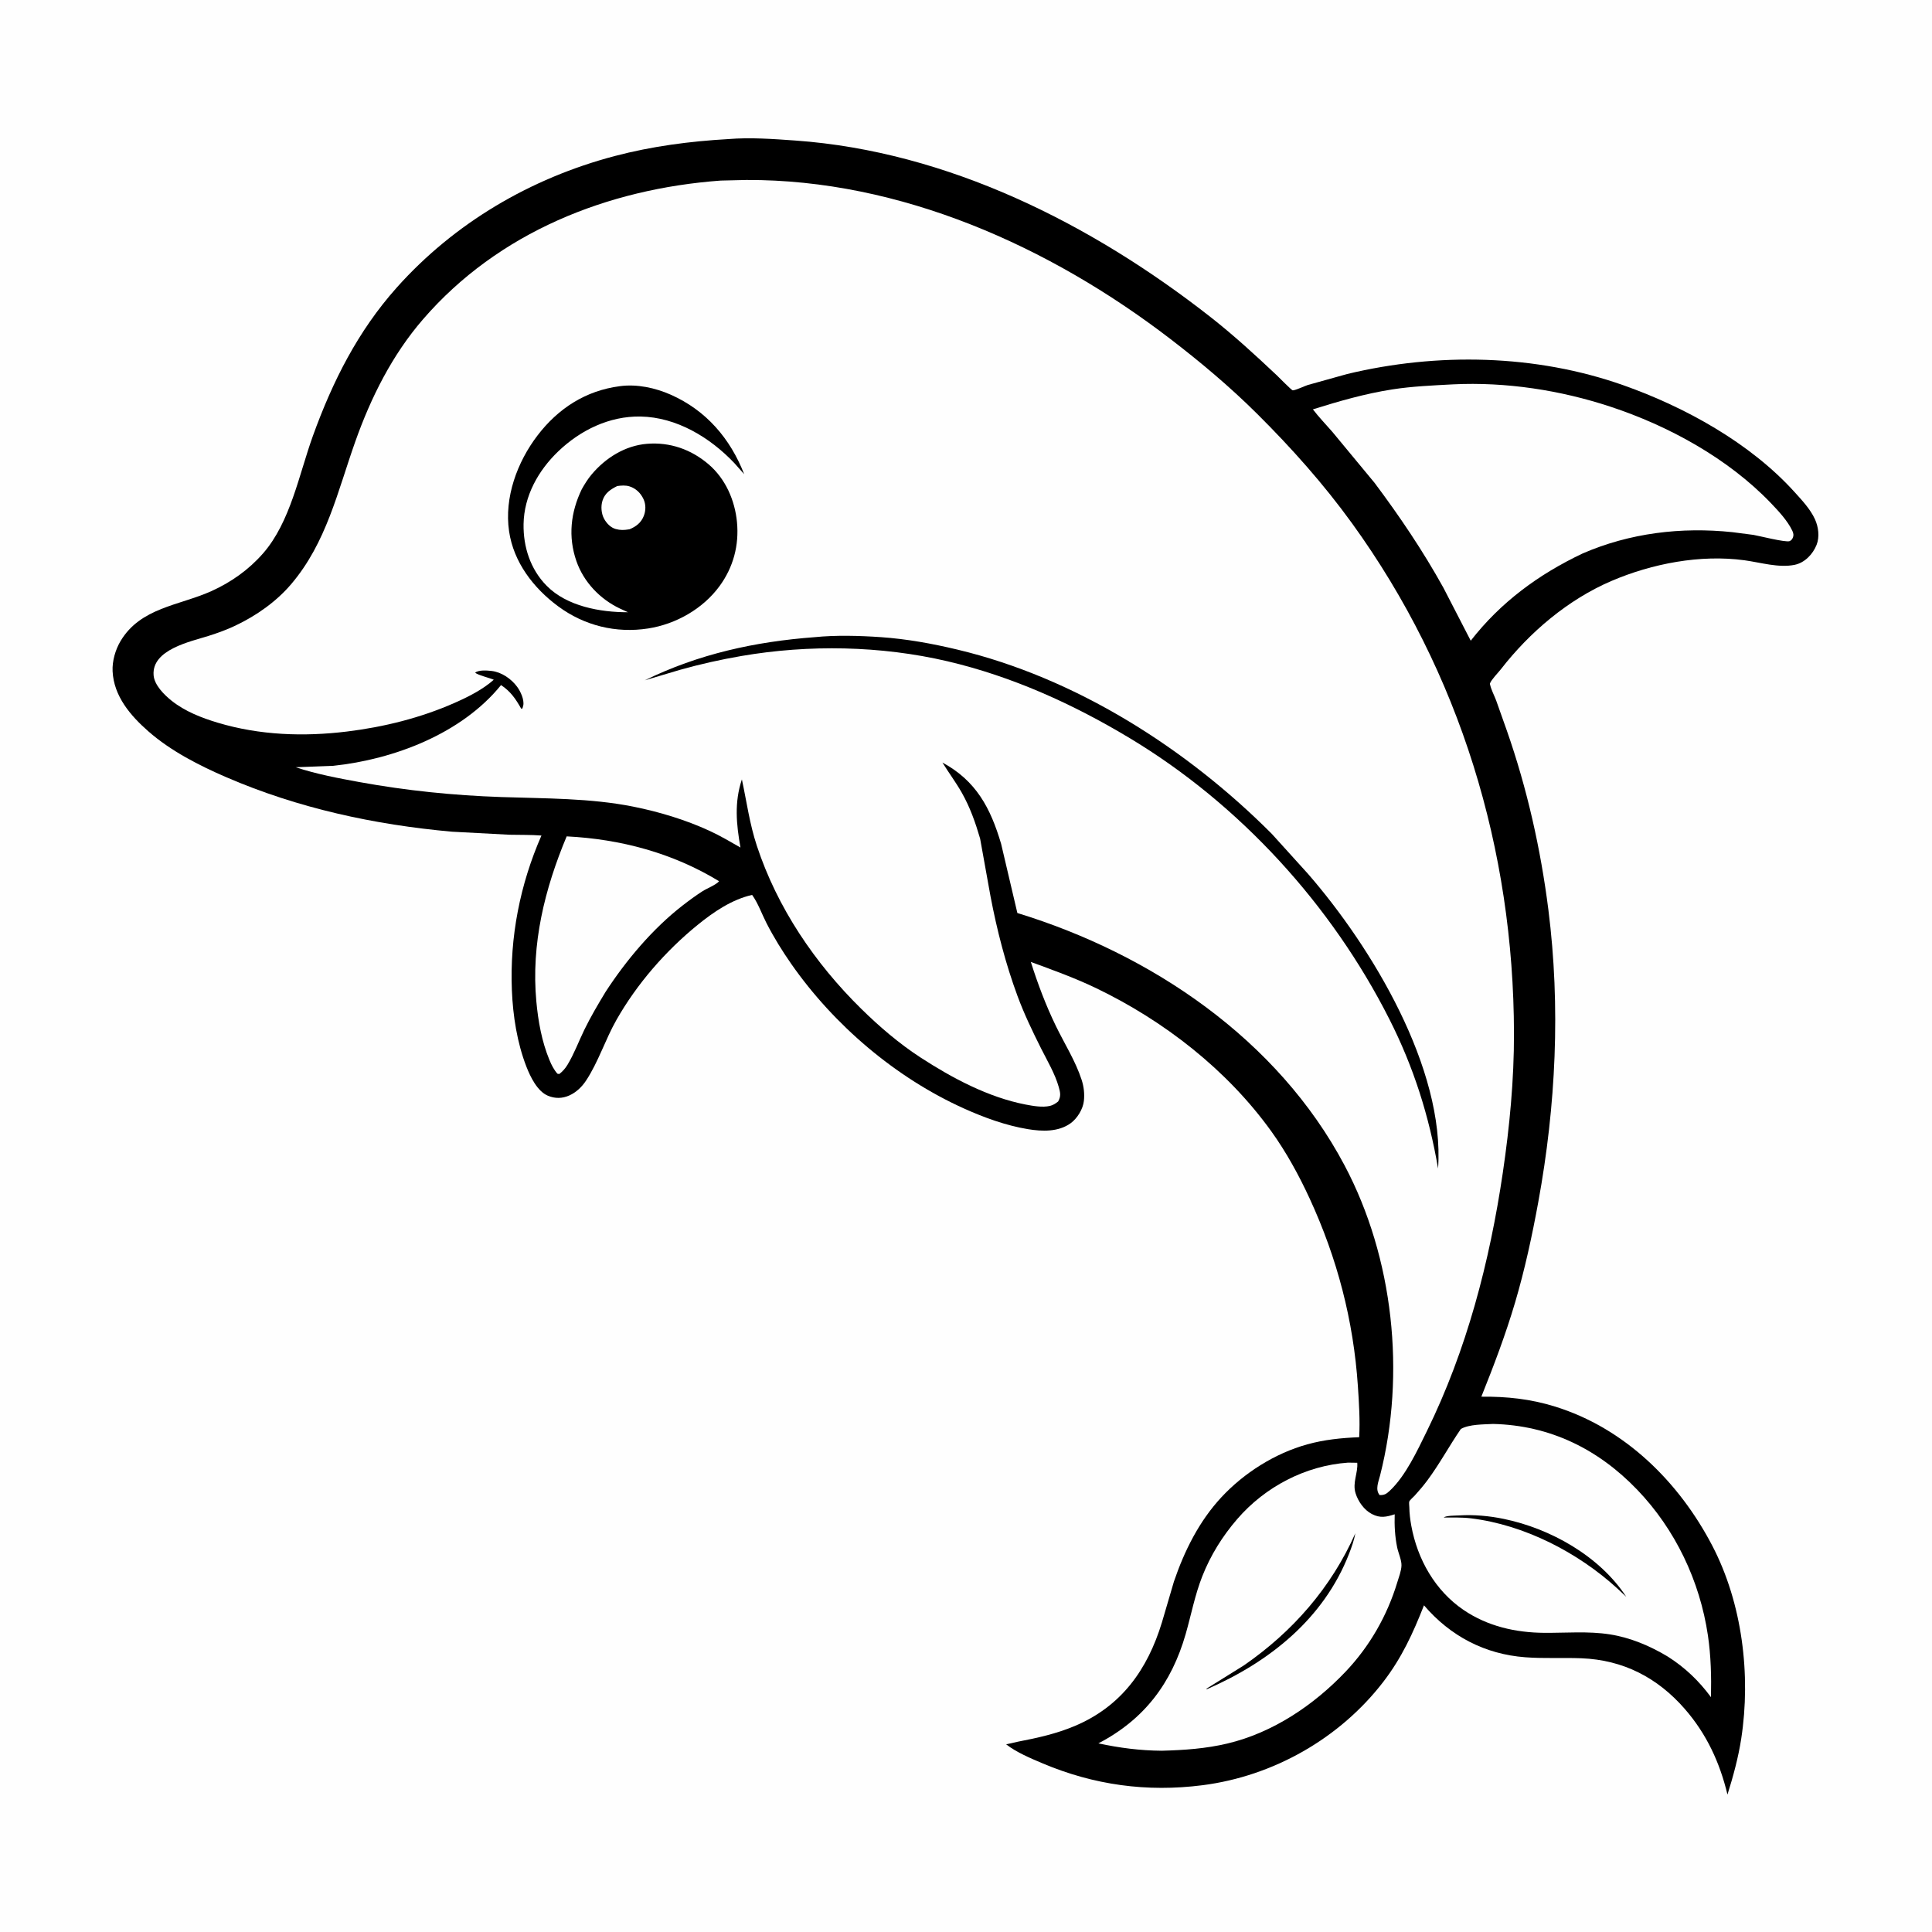 <svg version="1.1" xmlns="http://www.w3.org/2000/svg" style="display: block;" viewBox="0 0 2048 2048" width="1024" height="1024">
<path transform="translate(0,0)" fill="rgb(254,254,254)" d="M -0 -0 L 2048 0 L 2048 2048 L -0 2048 L -0 -0 z"/>
<path transform="translate(0,0)" fill="rgb(0,0,0)" d="M 772.002 147.429 C 795.411 145.506 819.782 147.311 843.155 148.977 C 1004.51 160.472 1157.06 237.301 1282.75 335.729 C 1307.57 355.165 1330.59 376.265 1353.5 397.881 C 1355.48 399.744 1369.03 413.634 1370.31 413.773 C 1372.67 414.027 1383.27 409.085 1386.19 408.156 L 1427.96 396.5 C 1523.44 373.488 1627.86 375.49 1720.91 408.402 C 1786.27 431.516 1855.28 469.586 1902.26 521.549 C 1910.11 530.226 1919.08 539.727 1923.96 550.5 C 1927.64 558.617 1929 569.085 1925.67 577.52 C 1921.78 587.358 1913.2 596.479 1902.54 598.71 C 1885.59 602.256 1866.04 596.188 1849.08 593.893 C 1802.36 587.57 1751.17 597.446 1708.21 615.842 C 1662.21 635.538 1621.46 670.167 1590.93 709.5 C 1587.88 713.431 1581.05 720.182 1579.36 724.565 C 1579.25 724.833 1579.42 725.137 1579.48 725.419 C 1580.61 730.925 1583.87 736.969 1585.91 742.314 L 1597.36 774.582 C 1618.84 836.056 1633.16 899.812 1641.35 964.375 C 1654.39 1067.21 1649.3 1172.29 1630.67 1274.09 C 1624.11 1309.93 1616.39 1345.74 1606.05 1380.71 C 1596 1414.72 1583.5 1447.64 1570.29 1480.53 C 1597.41 1480.31 1622.18 1482.91 1648.24 1490.97 C 1722.21 1513.82 1779.9 1570.94 1815.13 1638.58 C 1846.89 1699.57 1856.19 1775.45 1845.78 1843.05 C 1842.67 1863.2 1837.3 1882.89 1831.19 1902.32 C 1823.04 1868.32 1809.08 1838.1 1785.94 1811.53 C 1756.97 1778.29 1720.65 1759.57 1676.32 1757.83 C 1656.49 1757.05 1636.74 1758.27 1616.88 1756.77 C 1573.92 1753.55 1537.34 1734.31 1509.48 1701.7 C 1497.85 1731.29 1485.94 1757.3 1466.43 1782.71 C 1420.38 1842.69 1349.82 1882.8 1274.72 1892.41 C 1215.85 1899.94 1159.73 1892.29 1105 1869.16 C 1092.3 1863.79 1077.45 1857.54 1066.55 1849.08 L 1079.08 1846.25 C 1099.85 1842.25 1119.71 1837.88 1139.3 1829.62 C 1188.71 1808.82 1216.47 1769.82 1231.71 1719.74 L 1244.44 1676.43 C 1255.53 1643.89 1271.12 1612.58 1294.66 1587.22 C 1318.73 1561.29 1351.52 1540.59 1385.68 1531.11 C 1403.9 1526.05 1421.99 1524.26 1440.8 1523.49 C 1441.76 1505.51 1440.62 1487.25 1439.41 1469.3 C 1434.73 1399.65 1417.49 1333.75 1388.26 1270.43 C 1376.93 1245.89 1363.62 1221.53 1347.84 1199.54 C 1300.94 1134.19 1234.05 1082.13 1161.78 1047.4 C 1139.43 1036.66 1115.95 1028.23 1092.71 1019.67 C 1100.1 1042.98 1108.62 1065.63 1119.31 1087.65 C 1128.43 1106.42 1140.11 1124.77 1146.58 1144.67 C 1148.95 1151.96 1149.77 1159.35 1148.97 1167 C 1148.05 1175.68 1141.9 1185.64 1134.9 1190.69 C 1121.83 1200.1 1104.6 1199.43 1089.5 1196.93 C 1066.12 1193.05 1043.14 1184.65 1021.6 1174.93 C 949.375 1142.34 884.141 1086.77 838.861 1021.93 C 829.157 1008.03 820.129 993.431 812.417 978.336 C 807.44 968.593 803.645 957.529 797.277 948.639 C 775.948 953.433 756.571 966.606 739.812 980.199 C 705.661 1007.9 675.167 1042.91 653.43 1081.2 C 641.678 1101.9 634.202 1125.91 621.192 1145.56 C 616.857 1152.11 610.843 1157.93 603.613 1161.18 C 596.104 1164.56 588.386 1164.7 580.778 1161.5 C 569.569 1156.79 562.184 1141.44 558.009 1130.71 C 548.163 1105.4 543.736 1076.91 542.621 1049.89 C 540.287 993.315 551.215 937.588 573.957 885.7 C 562.773 884.806 551.36 885.143 540.127 884.856 L 479.142 881.637 C 396.897 874.246 315.985 856.767 239.976 823.926 C 210.981 811.398 181.213 796.209 157.323 775.296 C 138.31 758.653 120.595 737.952 119.352 711.5 C 118.846 700.747 122.356 688.576 127.881 679.382 C 149.118 644.042 189.723 642.007 223.871 626.707 C 244.802 617.329 263.582 604.032 278.724 586.752 C 307.914 553.442 316.92 502.941 331.722 461.976 C 352.585 404.238 379.37 351.008 420.483 304.928 C 481.707 236.306 562.564 188.907 651.445 165.456 C 691.005 155.017 731.222 149.767 772.002 147.429 z"/>
<path transform="translate(0,0)" fill="rgb(254,254,254)" d="M 600.69 886.592 C 657.95 889.476 713.107 904.173 762.242 934.123 C 759.351 937.854 749.123 941.882 744.672 944.746 C 737.372 949.443 730.385 954.582 723.53 959.901 C 691.852 984.476 663.647 1017.99 641.853 1051.56 C 634.017 1064.51 625.995 1078.06 619.401 1091.65 C 613.514 1103.79 608.638 1116.97 601.702 1128.5 C 599.348 1132.41 596.507 1135.72 592.87 1138.5 L 590.882 1138.18 C 587.109 1133.88 584.639 1128.96 582.463 1123.71 C 574.31 1104.05 570.485 1082.61 568.539 1061.5 C 562.93 1000.65 577.341 942.38 600.69 886.592 z"/>
<path transform="translate(0,0)" fill="rgb(254,254,254)" d="M 1428.97 1550.45 L 1438.74 1550.6 C 1439.66 1561.41 1433.45 1571.67 1436.95 1582.88 C 1439.67 1591.61 1445.99 1600.65 1454.25 1604.93 C 1463.08 1609.51 1469.49 1608.08 1478.44 1605.21 C 1478.06 1617.06 1478.66 1628.76 1481.07 1640.39 C 1482.28 1646.22 1485.8 1653.71 1485.63 1659.5 C 1485.46 1665.2 1482.77 1672.1 1481.12 1677.53 C 1470.42 1712.79 1451.87 1745.19 1426.45 1771.96 C 1392.68 1807.53 1349.31 1836.74 1301.12 1848.2 C 1278.12 1853.67 1255.06 1855.22 1231.53 1855.85 C 1208.64 1855.69 1186.7 1852.86 1164.34 1848.04 C 1212.89 1822.76 1241.91 1784.4 1256.89 1732.07 C 1262.77 1711.55 1266.58 1691.02 1274.43 1671.03 C 1283.24 1648.62 1295.79 1628.49 1311.49 1610.3 C 1341 1576.09 1383.75 1553.66 1428.97 1550.45 z"/>
<path transform="translate(0,0)" fill="rgb(0,0,0)" d="M 1436.74 1625.32 C 1435.4 1632.7 1432.78 1640.05 1430.07 1647.03 C 1403.29 1715.9 1345.56 1761.79 1279.5 1790.57 L 1278.61 1790.27 L 1318.5 1765.43 C 1370.27 1729.69 1411.13 1682.98 1436.74 1625.32 z"/>
<path transform="translate(0,0)" fill="rgb(254,254,254)" d="M 1582.83 1509.44 C 1642.9 1510.89 1694.1 1536.02 1735.51 1579.17 C 1775.96 1621.31 1801.91 1675.92 1810.46 1733.62 C 1813.66 1755.22 1814.19 1777.27 1813.71 1799.07 C 1800.9 1781.74 1786.21 1767.66 1768.03 1756.12 C 1749.21 1744.75 1728.23 1735.89 1706.4 1732.49 C 1683.57 1728.93 1660.01 1731.03 1637 1730.87 C 1606.49 1730.64 1576.93 1723.93 1551.5 1706.67 C 1521.28 1686.16 1502.54 1652.96 1496.04 1617.37 C 1494.83 1610.71 1494.06 1604.5 1493.94 1597.71 C 1493.92 1596.49 1493.47 1592.71 1493.88 1591.67 C 1494.52 1590.08 1498.34 1586.84 1499.6 1585.44 C 1504.25 1580.32 1508.75 1575.05 1512.89 1569.5 C 1525.9 1552.07 1536.26 1532.65 1548.6 1514.73 C 1557.6 1509.7 1572.63 1510 1582.83 1509.44 z"/>
<path transform="translate(0,0)" fill="rgb(0,0,0)" d="M 1546.8 1606.42 C 1562.42 1605.43 1578.64 1606.92 1593.93 1610.07 C 1643.59 1620.29 1695.67 1649.52 1723.95 1692.74 L 1714.4 1683.8 C 1672.54 1645.58 1615.71 1616.29 1558.97 1609.46 C 1549.66 1608.34 1539.89 1608.7 1530.5 1608.62 C 1532.58 1606.49 1543.49 1606.61 1546.8 1606.42 z"/>
<path transform="translate(0,0)" fill="rgb(254,254,254)" d="M 1540.3 407.428 C 1596.34 404.706 1653.85 413.549 1707 431.053 C 1768.66 451.36 1831.74 485.89 1876.99 533.066 C 1885.03 541.447 1894.85 551.917 1899.89 562.536 C 1901.14 565.17 1901.57 567.331 1900.42 570.118 C 1899.79 571.63 1898.62 573.029 1897 573.633 C 1892.85 575.181 1864.54 568.008 1858.71 567.001 L 1836.43 564.118 C 1782.38 558.421 1727.69 564.974 1677.68 586.685 C 1631.07 608.752 1590.81 638.337 1559.04 679.169 L 1530.05 623 C 1508.42 583.992 1483.84 547.565 1457.13 511.883 L 1412.16 457.562 C 1405.34 449.709 1398.02 442.217 1391.73 433.925 C 1419.48 425.24 1447.06 417.279 1475.87 412.793 C 1497.05 409.493 1518.9 408.585 1540.3 407.428 z"/>
<path transform="translate(0,0)" fill="rgb(254,254,254)" d="M 764.009 191.418 L 791.194 190.775 C 954.481 190.172 1112.75 261.219 1240.48 359.194 C 1272.53 383.776 1303.84 410.071 1332.5 438.556 C 1368.96 474.791 1403.12 513.108 1433.27 554.795 C 1547.74 713.048 1604.55 900.83 1604.88 1095.47 C 1604.97 1144.78 1600.25 1194.27 1593.06 1243 C 1579.11 1337.48 1554.72 1431.29 1512.46 1517.26 C 1502.39 1537.76 1490.05 1564.46 1473.3 1580.19 C 1469.57 1583.69 1467.53 1584.95 1462.5 1584.86 C 1457.51 1579.01 1461.25 1570.76 1462.98 1563.91 C 1490.23 1456.32 1477.32 1333.4 1425.2 1235.18 C 1354.34 1101.63 1220.53 1011.36 1078.45 967.834 L 1061.23 894.507 C 1050.01 856.557 1034.79 827.695 998.993 808.307 C 1005.65 819.079 1013.27 829.246 1019.52 840.272 C 1028.32 855.779 1033.99 871.93 1038.97 888.977 L 1049.96 950 C 1056.74 985.711 1065.99 1021.73 1078.61 1055.83 C 1085.73 1075.07 1094.47 1093.21 1103.65 1111.52 C 1110.15 1124.46 1118.42 1138.34 1122.33 1152.3 C 1124.02 1158.3 1124.84 1162.05 1121.65 1167.65 C 1118.94 1169.77 1116.42 1171.5 1113.02 1172.3 C 1105.04 1174.16 1095.12 1172.39 1087.17 1170.86 C 1047.78 1163.26 1009.36 1142.8 975.998 1121.12 C 953.2 1106.31 932.252 1088.35 912.889 1069.32 C 863.762 1021.02 823.993 962.321 802.309 896.64 C 794.591 873.263 791.549 850.069 786.434 826.203 C 778.288 850.479 780.518 873.724 784.931 898.408 C 774.251 892.338 763.474 885.95 752.315 880.801 C 726.827 869.041 698.861 860.588 671.361 855.081 C 625.729 845.943 577.733 846.497 531.338 844.906 C 480.571 843.166 431.028 838.119 381 829.031 C 358.411 824.928 335.266 820.528 313.428 813.315 L 353.144 811.804 C 417.504 805.031 489.4 777.741 531.122 726.206 C 541.297 732.961 546.579 740.773 552.5 751.24 L 553.779 751 L 554.684 747.842 C 555.897 741.623 551.74 732.84 548.17 727.995 C 541.948 719.551 531.608 712.413 521 711.223 C 516.296 710.695 507.597 710.026 503.723 713 C 505.553 715.353 519.406 718.725 523.423 720.556 C 511.539 731.11 496.279 738.722 481.827 745.11 C 445.775 761.048 406.737 770.707 367.687 775.47 C 321.84 781.06 275.235 779.424 230.781 766.088 C 213.575 760.926 196.203 754.132 182 742.88 C 174.094 736.617 163.604 726.201 162.818 715.714 C 160.782 688.548 201.827 680.16 221.06 674.08 C 230.728 671.023 240.055 667.661 249.229 663.319 C 271.517 652.769 292.772 637.936 308.801 619.05 C 346.11 575.093 357.866 520.927 376.656 467.979 C 393.275 421.147 415.705 376.306 448.393 338.5 C 528.287 246.097 643.952 200.207 764.009 191.418 z"/>
<path transform="translate(0,0)" fill="rgb(0,0,0)" d="M 863.626 675.421 C 885.982 673.143 911.387 673.848 933.798 675.405 C 961.111 677.302 988.132 682.218 1014.74 688.565 C 1140.12 718.479 1257.62 793.122 1348.12 883.883 L 1386.47 926.247 C 1454.15 1004 1531.76 1132.71 1524.42 1238.66 C 1514.81 1182.71 1498.52 1131.24 1472.84 1080.46 C 1411.51 959.212 1314.32 852.681 1197.7 782.535 C 1137.55 746.353 1072.8 716.977 1004.24 700.943 C 933.725 684.451 857.349 683.109 786.017 695.37 C 764.127 699.132 742.381 703.985 721 709.999 L 683.522 721.153 C 740.602 693.206 800.515 680.14 863.626 675.421 z"/>
<path transform="translate(0,0)" fill="rgb(0,0,0)" d="M 657.047 409.37 C 675.141 406.907 694.603 411.098 711.155 418.452 C 748.636 435.103 774.127 464.909 788.872 502.664 L 778.441 490.906 C 752.789 463.81 717.193 442.204 679 441.536 C 645.955 440.958 615.189 455.977 591.677 478.553 C 570.559 498.828 555.468 525.78 555.001 555.625 C 554.622 579.814 562.258 603.478 579.498 620.955 C 601.038 642.793 636.368 649.069 665.681 649.008 L 657.207 645.12 C 636.095 635.119 618.803 617.1 611.056 594.921 C 601.993 568.971 604.914 543.049 616.681 518.643 C 619.796 513.112 623.003 507.875 627.094 503 C 641.884 485.375 662.623 472.348 685.885 470.459 C 710.211 468.484 732.688 476.4 751.14 492.181 C 769.063 507.511 779.029 530.329 781.232 553.5 C 783.57 578.083 777.329 601.37 762.767 621.275 C 745.133 645.381 716.506 661.618 687.139 666.193 C 653.035 671.505 619.452 663.26 591.653 642.711 C 565.479 623.363 544.425 595.956 539.631 563.132 C 534.412 527.394 548.238 489.819 569.775 461.616 C 591.761 432.828 620.985 414.042 657.047 409.37 z"/>
<path transform="translate(0,0)" fill="rgb(254,254,254)" d="M 654.279 515.23 C 658.437 514.62 663.188 514.281 667.251 515.564 C 674.11 517.73 679.071 522.58 682.102 529 C 684.75 534.607 684.702 541.221 682.416 546.968 C 679.575 554.111 674.346 558.112 667.467 561.011 L 666.221 561.205 C 661.387 561.988 657.585 562.104 652.816 560.819 C 647.429 559.368 643.165 554.899 640.5 550.175 C 637.356 544.601 636.726 536.655 638.693 530.625 C 641.326 522.554 647.135 518.832 654.279 515.23 z"/>
</svg>